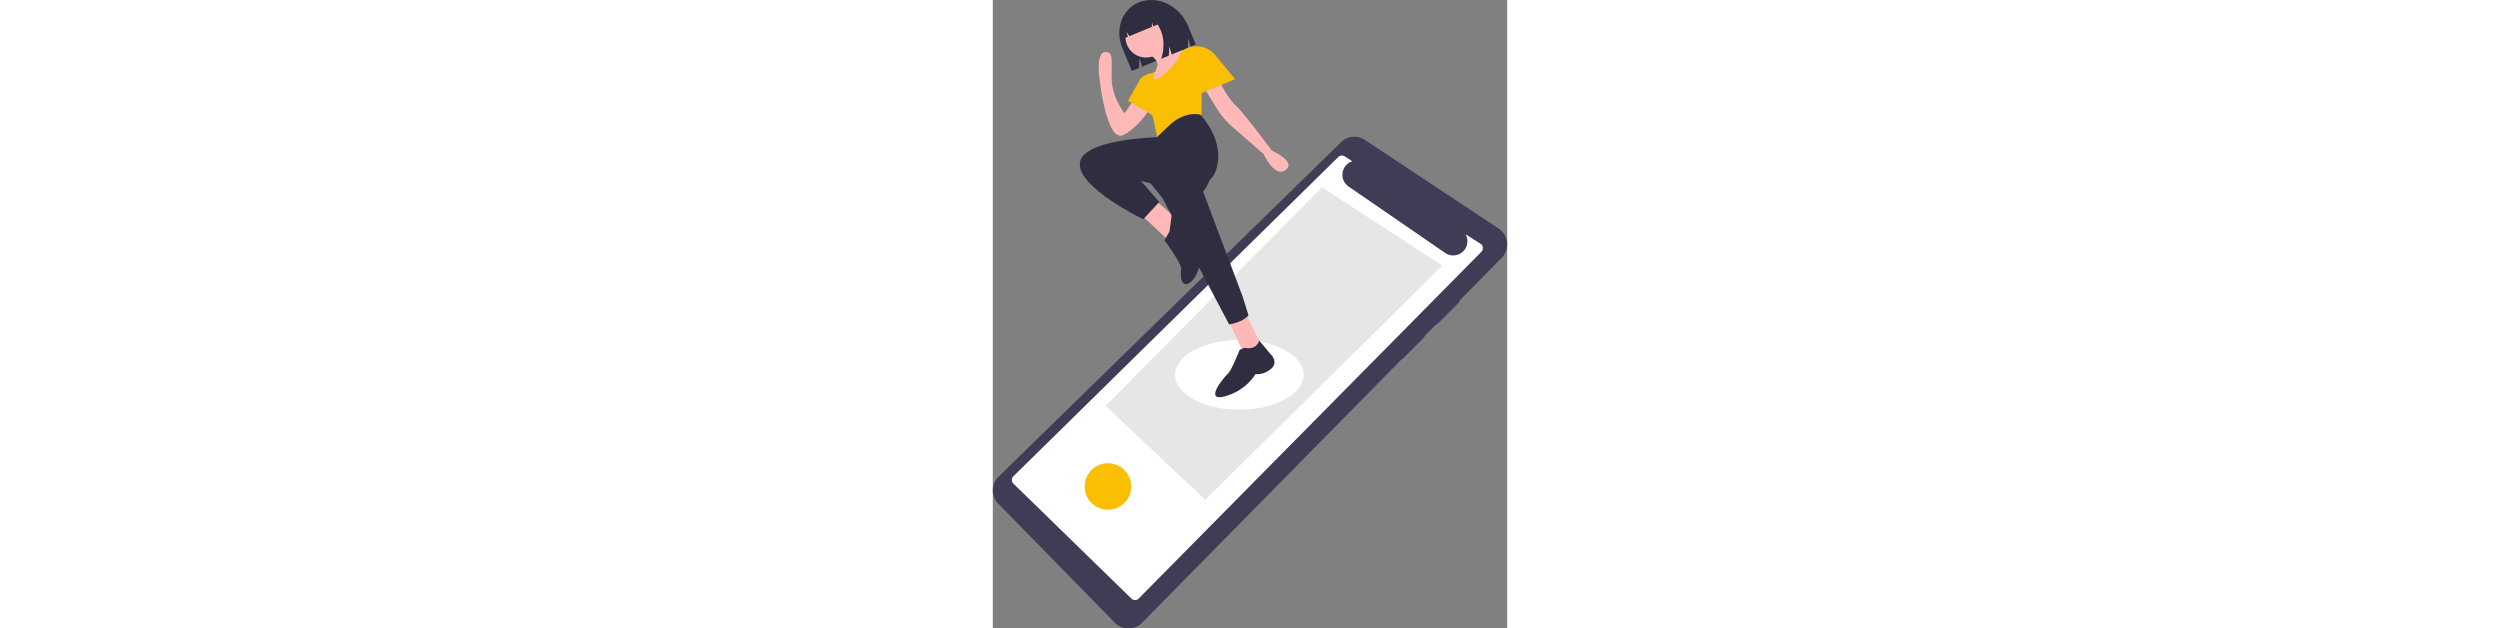 <svg xmlns="http://www.w3.org/2000/svg" style="width: 100%;height: 150px;margin-top: 40px;" id="a13fd89d-c9a8-4ed3-ad7e-535470541f99" data-name="Layer 1" width="596.672" height="728.998" viewBox="0 0 596.672 728.998"><rect x="0" y="0" width="596.672" height="728.998" fill="#808080" stroke="none"/><path d="M308.273,638.503a22.049,22.049,0,0,0-.45,31.025L443.203,807.787a22,22,0,0,0,31.344.303L891.858,384.62a22.002,22.002,0,0,0-3.517-34.024L733.1,247.667a21.871,21.871,0,0,0-27.378,2.695Z" transform="translate(-301.664 -85.501)" fill="#3f3d56"></path><path d="M867.395,368.248l-17.308-11.035a16.49,16.49,0,0,1-23.734,21.652l-112-77a16.48,16.48,0,0,1,4.357-29.301l-8.917-5.685a6,6,0,0,0-7.494.842L325.524,637.988a6,6,0,0,0,.152,8.583L462.512,779.902a6,6,0,0,0,8.352-.116L868.405,377.556A6,6,0,0,0,867.395,368.248Z" transform="translate(-301.664 -85.501)" fill="#fff"></path><polygon points="130.873 470.728 246.456 579.706 521.379 308.086 381.853 217.271 130.873 470.728" fill="#e6e6e6"></polygon><path d="M812.357,460.621a4.097,4.097,0,0,0,5.657,0l24.042-24.042a4.006,4.006,0,0,0,0-5.657,4.097,4.097,0,0,0-5.657,0l-24.042,24.042a4.006,4.006,0,0,0,0,5.657Z" transform="translate(-301.664 -85.501)" fill="#3f3d56"></path><path d="M771.857,501.122a4.007,4.007,0,0,0,5.657,0l24.042-24.042a4,4,0,1,0-5.657-5.657l-24.042,24.042A4.006,4.006,0,0,0,771.857,501.122Z" transform="translate(-301.664 -85.501)" fill="#3f3d56"></path><circle cx="133.543" cy="564.271" r="27" fill="#fabe03"></circle><ellipse cx="286.043" cy="434.771" rx="74.5" ry="40.5" fill="#fff"></ellipse><path d="M491.671,169.159l-.891,8.087-.524,4.786-2.578,23.408s-1.965,3.65-5.48,8.767c-5.846,8.505-16.004,21.06-28.611,27.668-20.201,10.585-28.167-65.436-28.167-65.436s-4.365-29.475,6.359-30.556,7.035,11.614,7.85,32.502,14.822,38.557,14.822,38.557,14.908-20.685,21.459-34.564c3.412-7.231,7.55-10.516,10.725-11.996l.009-.004a13.145,13.145,0,0,1,3.299-1.073A7.81,7.81,0,0,1,491.671,169.159Z" transform="translate(-301.664 -85.501)" fill="#ffb8b8"></path><path d="M458.492,202.425l32.881,19.116,17.904-31.903-4.044-14.389h0a24.729,24.729,0,0,0-32.313,1.584Z" transform="translate(-301.664 -85.501)" fill="#fabe03"></path><path d="M470.525,88.468h0c-19.034,7.869-27.386,31.372-18.654,52.496L462.966,167.802l8.254-3.412.668-11.919,2.916,10.438,53.055-21.932.607-10.836,2.651,9.489,5.973-2.469L528.38,116.087C518.331,91.779,492.429,79.413,470.525,88.468Z" transform="translate(-301.664 -85.501)" fill="#2f2e41"></path><path d="M489.448,225.933l3.347,24.31,52.639-23.994-8.448-17.733S492.577,214.586,489.448,225.933Z" transform="translate(-301.664 -85.501)" fill="#a0616a"></path><polygon points="172.549 249.504 205.497 280.567 213.435 253.827 189.035 232.635 172.549 249.504" fill="#ffb8b8"></polygon><polygon points="273.458 372.003 293.508 415.101 314.498 406.425 293.493 363.721 273.458 372.003" fill="#ffb8b8"></polygon><path d="M475.775,287.44l22.556,27.54L575.745,461.715s14.934-1.705,22.503-10.42l-6.769-21.778-45.878-121.79s14.183-17.034,6.754-29.602-19.694-28.723-19.694-28.723Z" transform="translate(-301.664 -85.501)" fill="#2f2e41"></path><path d="M593.696,488.925l-5.724,2.366s-9.12,23.878-14.056,28.152-27.807,32.72-2.772,25.722,35.173-25.711,35.173-25.711,9.604,1.615,18.522-6.539-1.54-17.237-1.54-17.237-12.541-15.247-12.682-15.027S608.3,491.824,593.696,488.925Z" transform="translate(-301.664 -85.501)" fill="#2f2e41"></path><circle cx="479.317" cy="128.465" r="23.745" transform="translate(-314.385 107.357) rotate(-22.459)" fill="#ffb8b8"></circle><path d="M523.587,143.677l-6.615,12.588-.889,1.686,3.779,11.843-37.208,15.381s3.257-6.496,6.089-12.996c.052-.144.11-.302.181-.455.383-.884.719-1.693,1.021-2.422.158-.401.315-.778.451-1.125.222-.572.442-1.121.661-1.67a.036.036,0,0,0,.002-.023,40.294,40.294,0,0,0,1.415-4.361l.006-.013a11.999,11.999,0,0,0,.249-1.209c.89-5.954-9.732-12.733-9.732-12.733l16.651-19.171c5.01,10.038,16.614,13.329,21.599,14.307C522.701,143.586,523.587,143.677,523.587,143.677Z" transform="translate(-301.664 -85.501)" fill="#ffb8b8"></path><path d="M641.365,282.663c-12.733,9.732-25.519-18.495-25.519-18.495l-35.681-30.99A97.753,97.753,0,0,1,560.916,210.449l-16.159-26.37-.69,2.195.004.009-1.947,2.235-24.762-17.691-6.94-4.951-3.155-7.633,11.55-12.594,5.724-2.366s.116-.07.328-.18c2.519-1.365,19.181-9.593,26.972,6.768,3.059,6.421,5.277,11.872,6.862,16.212a136.33,136.33,0,0,0,17.846,33.745c2.723,3.726,5.313,6.87,7.212,8.342,6.577,5.101,41.626,52.053,41.626,52.053S654.099,272.93,641.365,282.663Z" transform="translate(-301.664 -85.501)" fill="#ffb8b8"></path><path d="M492.472,162.125c.005.121-.092,1.155-2.078,6.053A49.827,49.827,0,0,0,492.472,162.125Z" transform="translate(-301.664 -85.501)" fill="#d0cde1"></path><path d="M544.477,184.753l-.406,1.531-.294,31.488s-12.476,22.572-26.621,26.186c-8.042,1.808-23.119-6.114-24.467,2.018L487.081,220.209l-4.883-6.002c-.57-.703-1.213-1.476-1.923-2.355-6.806-8.357-.65-23.191-.65-23.191l7.01-18.28.009-.004a13.145,13.145,0,0,1,3.299-1.073c-.302.728-.638,1.537-1.021,2.422-.071.152-.129.31-.181.455-2.112,5.241.216,5.496,2.039,5.067a9.093,9.093,0,0,0,1.743-.62c4.215-1.072,11.482-8.165,16.668-13.727,3.53-3.783,6.102-6.857,6.102-6.857l5.174-11.076.777-1.662c1.456.28,2.343.372,2.343.372l.954-.394s.116-.07.328-.18L521.857,148.122a17.476,17.476,0,0,0-.712,16.672h0Z" transform="translate(-301.664 -85.501)" fill="#fabe03"></path><path d="M503.721,233.438l-11.697,11.213s-87.845,2.009-89.434,30.593S476.185,339.775,476.185,339.775l18.559-19.96-21.372-24.678s74.661,23.874,86.91-11.351-18.073-65.338-18.073-65.338S523.234,213.084,503.721,233.438Z" transform="translate(-301.664 -85.501)" fill="#2f2e41"></path><path d="M506.64,353.996l-5.826,10.228s20.253,27.375,19.363,33.328-1.093,21.677,9.007,16.384,14.844-26.244,13.432-32.363-1.833-26.053-1.833-26.053.406-31.447-8.575-28.851-22.921,7.61-22.921,7.61Z" transform="translate(-301.664 -85.501)" fill="#2f2e41"></path><path d="M484.679,94.954a19.559,19.559,0,0,0-17.27-1.382l-.677.28c-13.046,5.393-18.742,21.57-12.722,36.133l0,0,4.371-1.807-1.515-5.666,3.257,4.946L486.049,116.74l.293-5.444,1.336,4.771,5.101-2.108q10.9,16.254,4.399,39.702l8.689-3.592.586-10.888,2.673,9.541,16.563-6.847-5.387-22.26C513.826,103.953,499.237,94.434,484.679,94.954Z" transform="translate(-301.664 -85.501)" fill="#2f2e41"></path><path d="M582.741,177.375l-50.132,20.724-16.079-38.896,6.592-15.882h0a28.449,28.449,0,0,1,36.693,6.238Z" transform="translate(-301.664 -85.501)" fill="#fabe03"></path></svg>